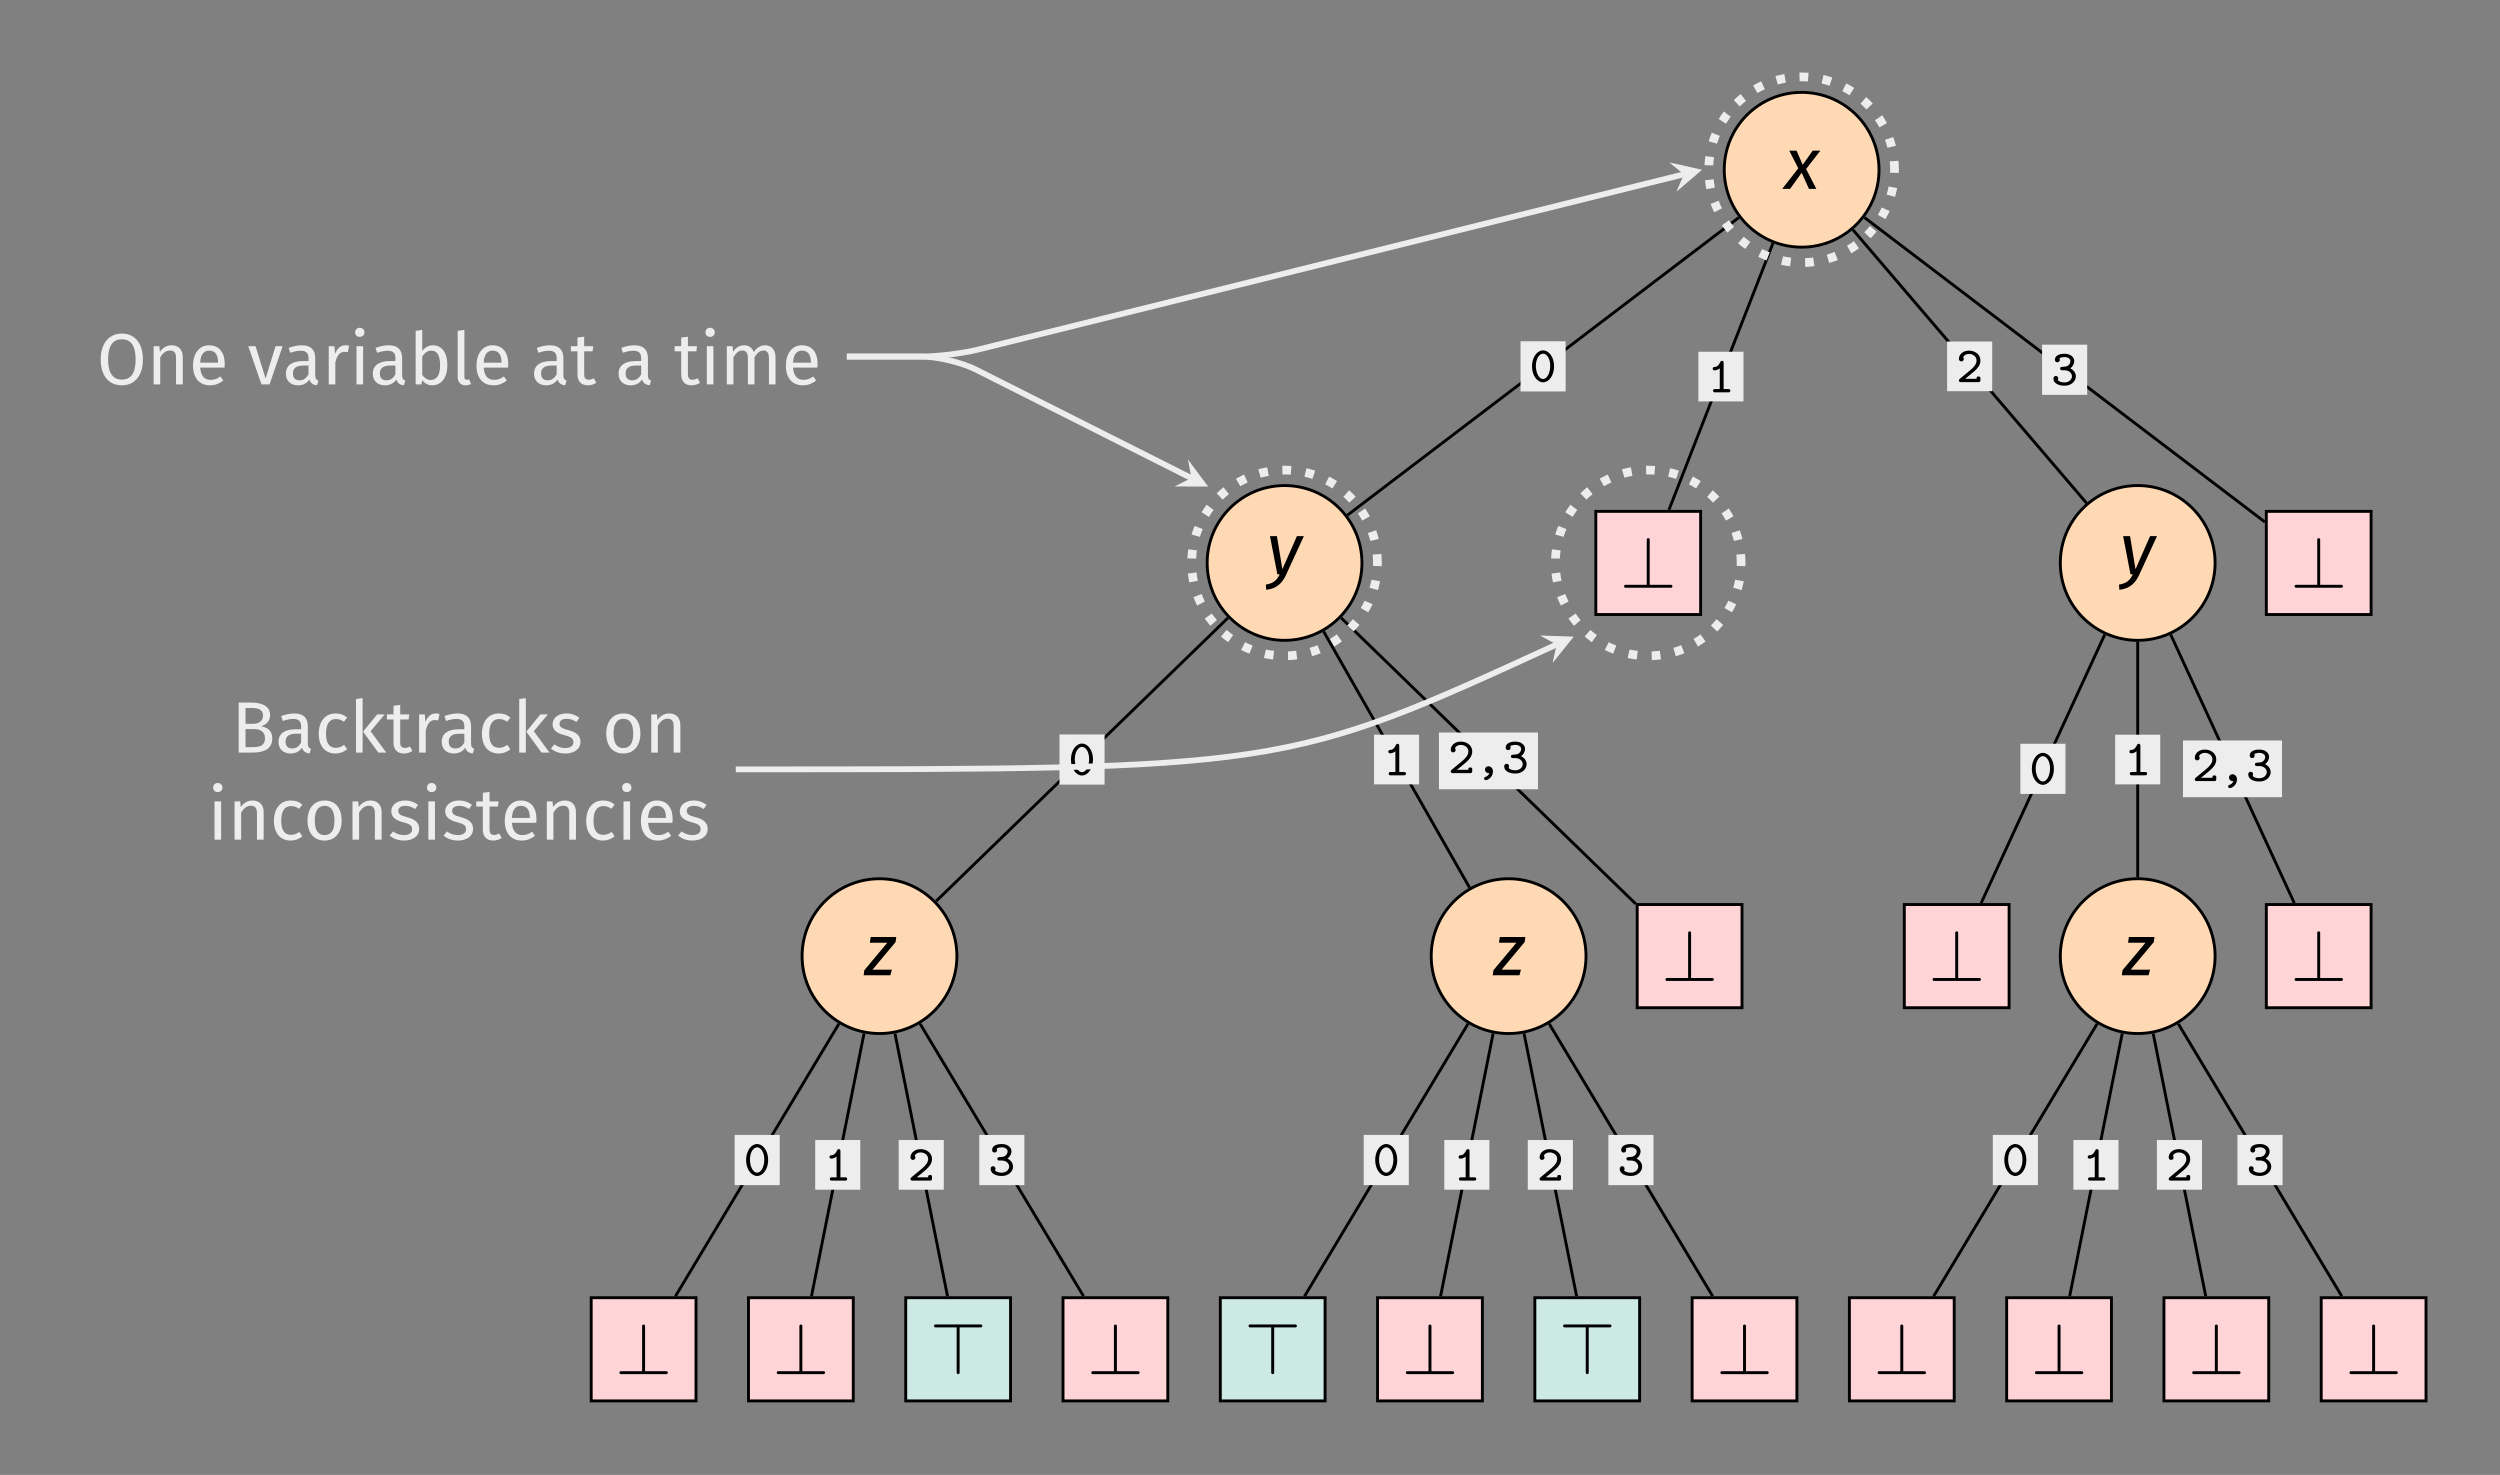 <?xml version="1.0" encoding="UTF-8"?>
<svg xmlns="http://www.w3.org/2000/svg" xmlns:xlink="http://www.w3.org/1999/xlink" width="343.352" height="202.565" viewBox="0 0 343.352 202.565">
<rect x="0" y="0" width="343.352" height="202.565" fill="#808080" stroke="none"/>
<defs>
<g>
<g id="glyph-0-0">
<path d="M 3.359 -2.125 C 3.359 -3.422 2.641 -4.328 1.844 -4.328 C 1.047 -4.328 0.328 -3.406 0.328 -2.125 C 0.328 -0.844 1.062 0.062 1.844 0.062 C 2.641 0.062 3.359 -0.859 3.359 -2.125 Z M 2.828 -2.203 C 2.828 -1.203 2.391 -0.391 1.844 -0.391 C 1.297 -0.391 0.859 -1.203 0.859 -2.203 C 0.859 -3.188 1.344 -3.875 1.844 -3.875 C 2.359 -3.875 2.828 -3.203 2.828 -2.203 Z M 2.828 -2.203 "/>
</g>
<g id="glyph-0-1">
<path d="M 3.141 -0.234 C 3.141 -0.453 2.938 -0.453 2.844 -0.453 L 2.219 -0.453 L 2.219 -4.031 C 2.219 -4.125 2.219 -4.328 1.984 -4.328 C 1.844 -4.328 1.797 -4.234 1.766 -4.172 C 1.453 -3.516 1.141 -3.484 0.922 -3.484 C 0.828 -3.469 0.719 -3.391 0.719 -3.25 C 0.719 -3.156 0.766 -3.016 0.969 -3.016 C 1.297 -3.016 1.594 -3.219 1.688 -3.297 L 1.688 -0.453 L 1.062 -0.453 C 0.969 -0.453 0.766 -0.453 0.766 -0.234 C 0.766 0 0.969 0 1.062 0 L 2.844 0 C 2.938 0 3.141 0 3.141 -0.234 Z M 3.141 -0.234 "/>
</g>
<g id="glyph-0-2">
<path d="M 3.328 -0.297 L 3.328 -0.484 C 3.328 -0.625 3.328 -0.781 3.062 -0.781 C 2.797 -0.781 2.797 -0.625 2.797 -0.453 L 1.234 -0.453 C 1.75 -0.891 2.312 -1.328 2.531 -1.531 C 2.938 -1.891 3.328 -2.344 3.328 -2.969 C 3.328 -3.781 2.625 -4.328 1.75 -4.328 C 0.938 -4.328 0.375 -3.797 0.375 -3.203 C 0.375 -2.906 0.609 -2.844 0.703 -2.844 C 0.859 -2.844 1.047 -2.953 1.047 -3.172 C 1.047 -3.266 1.016 -3.359 0.953 -3.422 C 1.062 -3.672 1.359 -3.875 1.734 -3.875 C 2.281 -3.875 2.797 -3.547 2.797 -2.969 C 2.797 -2.453 2.391 -2.031 1.969 -1.672 L 0.5 -0.453 C 0.406 -0.375 0.375 -0.344 0.375 -0.234 C 0.375 0 0.578 0 0.672 0 L 3.031 0 C 3.25 0 3.328 -0.062 3.328 -0.297 Z M 3.328 -0.297 "/>
</g>
<g id="glyph-0-3">
<path d="M 3.391 -1.219 C 3.391 -1.609 3.172 -2.062 2.625 -2.328 C 2.938 -2.547 3.172 -2.906 3.172 -3.328 C 3.172 -3.875 2.641 -4.328 1.844 -4.328 C 1.016 -4.328 0.516 -4.016 0.516 -3.5 C 0.516 -3.281 0.672 -3.156 0.859 -3.156 C 1.047 -3.156 1.188 -3.297 1.188 -3.484 C 1.188 -3.609 1.156 -3.641 1.141 -3.688 C 1.359 -3.875 1.797 -3.875 1.859 -3.875 C 2.328 -3.875 2.641 -3.609 2.641 -3.328 C 2.641 -3.219 2.625 -2.969 2.375 -2.75 C 2.172 -2.578 1.984 -2.562 1.75 -2.547 C 1.359 -2.516 1.234 -2.516 1.234 -2.297 C 1.234 -2.062 1.422 -2.062 1.531 -2.062 L 1.828 -2.062 C 2.547 -2.062 2.859 -1.578 2.859 -1.234 C 2.859 -0.828 2.484 -0.391 1.844 -0.391 C 1.75 -0.391 1.172 -0.391 0.906 -0.719 L 0.922 -0.734 C 0.969 -0.812 0.969 -0.828 0.969 -0.891 C 0.969 -0.891 0.984 -0.906 0.984 -0.938 C 0.984 -1.109 0.844 -1.281 0.641 -1.281 C 0.469 -1.281 0.312 -1.156 0.312 -0.922 C 0.312 -0.297 0.969 0.062 1.844 0.062 C 2.797 0.062 3.391 -0.578 3.391 -1.219 Z M 3.391 -1.219 "/>
</g>
<g id="glyph-0-4">
<path d="M 2.469 -0.219 C 2.469 -0.641 2.188 -0.938 1.859 -0.938 C 1.547 -0.938 1.375 -0.719 1.375 -0.469 C 1.375 -0.25 1.547 0 1.859 0 C 1.922 0 1.938 0 1.984 -0.016 C 1.891 0.25 1.719 0.422 1.453 0.516 C 1.391 0.531 1.25 0.578 1.25 0.734 C 1.25 0.844 1.359 0.969 1.484 0.969 C 1.734 0.969 2.469 0.578 2.469 -0.219 Z M 2.469 -0.219 "/>
</g>
<g id="glyph-1-0">
<path d="M 5.406 -5.25 L 4.359 -5.25 L 2.984 -3.312 L 2.141 -5.25 L 1.141 -5.25 L 2.375 -2.828 L 0.172 0 L 1.25 0 L 2.844 -2.219 L 3.844 0 L 4.859 0 L 3.453 -2.734 Z M 5.406 -5.25 "/>
</g>
<g id="glyph-1-1">
<path d="M 5.422 -5.25 L 4.469 -5.25 L 2.469 -0.703 L 1.719 -5.25 L 0.766 -5.25 L 1.781 0 L 2.109 0 C 1.672 0.828 1.297 1.219 0.203 1.406 L 0.25 2.125 C 1.703 1.969 2.484 1.172 2.984 0.047 Z M 5.422 -5.25 "/>
</g>
<g id="glyph-1-2">
<path d="M 4.75 -5.25 L 1.234 -5.25 L 1.125 -4.469 L 3.516 -4.469 L 0.359 -0.688 L 0.266 0 L 3.938 0 L 4.141 -0.766 L 1.484 -0.766 L 4.656 -4.562 Z M 4.75 -5.25 "/>
</g>
<g id="glyph-2-0">
<path d="M 7.203 -0.203 C 7.203 -0.312 7.109 -0.406 7 -0.406 L 4.078 -0.406 L 4.078 -6.625 C 4.078 -6.734 3.984 -6.812 3.875 -6.812 C 3.766 -6.812 3.672 -6.734 3.672 -6.625 L 3.672 -0.406 L 0.75 -0.406 C 0.641 -0.406 0.562 -0.312 0.562 -0.203 C 0.562 -0.094 0.641 0 0.75 0 L 7 0 C 7.109 0 7.203 -0.094 7.203 -0.203 Z M 7.203 -0.203 "/>
</g>
<g id="glyph-2-1">
<path d="M 7.203 -6.422 C 7.203 -6.531 7.109 -6.625 7 -6.625 L 0.75 -6.625 C 0.641 -6.625 0.562 -6.531 0.562 -6.422 C 0.562 -6.312 0.641 -6.219 0.75 -6.219 L 3.672 -6.219 L 3.672 0 C 3.672 0.109 3.766 0.203 3.875 0.203 C 3.984 0.203 4.078 0.109 4.078 0 L 4.078 -6.219 L 7 -6.219 C 7.109 -6.219 7.203 -6.312 7.203 -6.422 Z M 7.203 -6.422 "/>
</g>
<g id="glyph-3-0">
<path d="M 3.453 -6.984 C 1.734 -6.984 0.547 -5.688 0.547 -3.422 C 0.547 -1.109 1.734 0.125 3.453 0.125 C 5.172 0.125 6.344 -1.156 6.344 -3.422 C 6.344 -5.734 5.172 -6.984 3.453 -6.984 Z M 3.453 -6.203 C 4.625 -6.203 5.344 -5.406 5.344 -3.422 C 5.344 -1.438 4.609 -0.656 3.453 -0.656 C 2.328 -0.656 1.562 -1.438 1.562 -3.422 C 1.562 -5.406 2.297 -6.203 3.453 -6.203 Z M 3.453 -6.203 "/>
</g>
<g id="glyph-3-1">
<path d="M 3.391 -5.375 C 2.703 -5.375 2.141 -5.016 1.781 -4.469 L 1.703 -5.25 L 0.922 -5.25 L 0.922 0 L 1.828 0 L 1.828 -3.734 C 2.188 -4.281 2.578 -4.656 3.172 -4.656 C 3.672 -4.656 4 -4.422 4 -3.641 L 4 0 L 4.922 0 L 4.922 -3.766 C 4.922 -4.766 4.359 -5.375 3.391 -5.375 Z M 3.391 -5.375 "/>
</g>
<g id="glyph-3-2">
<path d="M 4.922 -2.781 C 4.922 -4.391 4.172 -5.375 2.75 -5.375 C 1.391 -5.375 0.562 -4.203 0.562 -2.578 C 0.562 -0.906 1.422 0.125 2.891 0.125 C 3.625 0.125 4.203 -0.125 4.719 -0.531 L 4.328 -1.094 C 3.875 -0.766 3.484 -0.625 2.953 -0.625 C 2.203 -0.625 1.641 -1.094 1.547 -2.312 L 4.891 -2.312 C 4.906 -2.438 4.922 -2.609 4.922 -2.781 Z M 4 -2.984 L 1.547 -2.984 C 1.609 -4.156 2.078 -4.641 2.766 -4.641 C 3.594 -4.641 4 -4.078 4 -3.047 Z M 4 -2.984 "/>
</g>
<g id="glyph-3-3">
<path d="M 4.812 -5.25 L 3.844 -5.25 L 2.469 -0.812 L 1.094 -5.25 L 0.094 -5.25 L 1.906 0 L 3.016 0 Z M 4.812 -5.25 "/>
</g>
<g id="glyph-3-4">
<path d="M 4.438 -1.219 L 4.438 -3.625 C 4.438 -4.719 3.859 -5.375 2.594 -5.375 C 2 -5.375 1.422 -5.25 0.781 -5.016 L 1 -4.344 C 1.547 -4.531 2.031 -4.625 2.422 -4.625 C 3.156 -4.625 3.516 -4.344 3.516 -3.594 L 3.516 -3.203 L 2.719 -3.203 C 1.25 -3.203 0.406 -2.594 0.406 -1.469 C 0.406 -0.531 1.031 0.125 2.078 0.125 C 2.719 0.125 3.266 -0.125 3.641 -0.672 C 3.797 -0.156 4.141 0.062 4.672 0.125 L 4.875 -0.516 C 4.609 -0.625 4.438 -0.766 4.438 -1.219 Z M 2.281 -0.562 C 1.688 -0.562 1.375 -0.891 1.375 -1.516 C 1.375 -2.234 1.859 -2.594 2.828 -2.594 L 3.516 -2.594 L 3.516 -1.391 C 3.219 -0.844 2.828 -0.562 2.281 -0.562 Z M 2.281 -0.562 "/>
</g>
<g id="glyph-3-5">
<path d="M 3.203 -5.375 C 2.562 -5.375 2.078 -4.969 1.797 -4.188 L 1.703 -5.25 L 0.922 -5.25 L 0.922 0 L 1.828 0 L 1.828 -3 C 2.047 -4 2.438 -4.469 3.094 -4.469 C 3.281 -4.469 3.391 -4.453 3.547 -4.422 L 3.719 -5.312 C 3.562 -5.359 3.375 -5.375 3.203 -5.375 Z M 3.203 -5.375 "/>
</g>
<g id="glyph-3-6">
<path d="M 1.359 -7.781 C 0.984 -7.781 0.734 -7.5 0.734 -7.141 C 0.734 -6.797 0.984 -6.531 1.359 -6.531 C 1.75 -6.531 2.016 -6.797 2.016 -7.141 C 2.016 -7.5 1.75 -7.781 1.359 -7.781 Z M 1.828 -5.25 L 0.922 -5.25 L 0.922 0 L 1.828 0 Z M 1.828 -5.25 "/>
</g>
<g id="glyph-3-7">
<path d="M 3.312 -5.375 C 2.688 -5.375 2.188 -5.078 1.828 -4.594 L 1.828 -7.484 L 0.922 -7.359 L 0.922 0 L 1.719 0 L 1.812 -0.578 C 2.172 -0.141 2.625 0.125 3.203 0.125 C 4.484 0.125 5.281 -0.984 5.281 -2.625 C 5.281 -4.391 4.5 -5.375 3.312 -5.375 Z M 2.984 -0.609 C 2.516 -0.609 2.109 -0.891 1.828 -1.312 L 1.828 -3.828 C 2.109 -4.25 2.484 -4.641 3.062 -4.641 C 3.797 -4.641 4.281 -4.125 4.281 -2.625 C 4.281 -1.203 3.766 -0.609 2.984 -0.609 Z M 2.984 -0.609 "/>
</g>
<g id="glyph-3-8">
<path d="M 1.953 0.125 C 2.219 0.125 2.484 0.047 2.688 -0.062 L 2.438 -0.703 C 2.344 -0.656 2.234 -0.641 2.109 -0.641 C 1.859 -0.641 1.781 -0.781 1.781 -1.062 L 1.781 -7.484 L 0.859 -7.359 L 0.859 -1.031 C 0.859 -0.297 1.281 0.125 1.953 0.125 Z M 1.953 0.125 "/>
</g>
<g id="glyph-3-9">
<path d="M 3.25 -0.844 C 2.984 -0.703 2.781 -0.641 2.547 -0.641 C 2.094 -0.641 1.922 -0.891 1.922 -1.422 L 1.922 -4.547 L 3.078 -4.547 L 3.172 -5.25 L 1.922 -5.25 L 1.922 -6.547 L 1 -6.438 L 1 -5.25 L 0.094 -5.25 L 0.094 -4.547 L 1 -4.547 L 1 -1.375 C 1 -0.406 1.531 0.125 2.422 0.125 C 2.875 0.125 3.25 0 3.594 -0.234 Z M 3.25 -0.844 "/>
</g>
<g id="glyph-3-10">
<path d="M 6.188 -5.375 C 5.484 -5.375 5 -5 4.625 -4.422 C 4.422 -5.031 3.953 -5.375 3.297 -5.375 C 2.609 -5.375 2.141 -5.016 1.781 -4.484 L 1.703 -5.25 L 0.922 -5.25 L 0.922 0 L 1.828 0 L 1.828 -3.734 C 2.188 -4.281 2.5 -4.656 3.078 -4.656 C 3.469 -4.656 3.812 -4.422 3.812 -3.641 L 3.812 0 L 4.719 0 L 4.719 -3.734 C 5.078 -4.281 5.391 -4.656 5.969 -4.656 C 6.359 -4.656 6.703 -4.422 6.703 -3.641 L 6.703 0 L 7.609 0 L 7.609 -3.766 C 7.609 -4.75 7.047 -5.375 6.188 -5.375 Z M 6.188 -5.375 "/>
</g>
<g id="glyph-3-11">
<path d="M 4.031 -3.625 C 4.688 -3.766 5.312 -4.281 5.312 -5.141 C 5.312 -6.328 4.312 -6.875 2.625 -6.875 L 1 -6.875 L 1 0 L 2.891 0 C 4.484 0 5.609 -0.5 5.609 -1.953 C 5.609 -3.125 4.828 -3.484 4.031 -3.625 Z M 2.719 -6.125 C 3.734 -6.125 4.344 -5.906 4.344 -5.062 C 4.344 -4.344 3.75 -3.953 2.984 -3.953 L 1.938 -3.953 L 1.938 -6.125 Z M 2.891 -0.75 L 1.938 -0.75 L 1.938 -3.234 L 3.078 -3.234 C 3.891 -3.234 4.609 -2.922 4.609 -1.953 C 4.609 -0.953 3.891 -0.75 2.891 -0.75 Z M 2.891 -0.75 "/>
</g>
<g id="glyph-3-12">
<path d="M 2.859 -5.375 C 1.438 -5.375 0.562 -4.25 0.562 -2.578 C 0.562 -0.891 1.453 0.125 2.859 0.125 C 3.469 0.125 4 -0.078 4.469 -0.453 L 4.047 -1.062 C 3.656 -0.797 3.344 -0.656 2.906 -0.656 C 2.078 -0.656 1.562 -1.219 1.562 -2.609 C 1.562 -3.969 2.078 -4.609 2.906 -4.609 C 3.344 -4.609 3.672 -4.484 4.031 -4.234 L 4.469 -4.812 C 3.984 -5.219 3.484 -5.375 2.859 -5.375 Z M 2.859 -5.375 "/>
</g>
<g id="glyph-3-13">
<path d="M 1.828 -7.484 L 0.922 -7.359 L 0.922 0 L 1.828 0 Z M 4.859 -5.25 L 3.828 -5.25 L 1.891 -2.875 L 3.984 0 L 5.078 0 L 2.922 -2.938 Z M 4.859 -5.25 "/>
</g>
<g id="glyph-3-14">
<path d="M 2.375 -5.375 C 1.281 -5.375 0.484 -4.766 0.484 -3.922 C 0.484 -3.188 0.922 -2.703 2.062 -2.406 C 3.078 -2.141 3.344 -1.938 3.344 -1.422 C 3.344 -0.922 2.906 -0.625 2.219 -0.625 C 1.641 -0.625 1.156 -0.812 0.734 -1.125 L 0.25 -0.562 C 0.703 -0.172 1.344 0.125 2.234 0.125 C 3.297 0.125 4.312 -0.375 4.312 -1.469 C 4.312 -2.391 3.672 -2.828 2.562 -3.109 C 1.719 -3.328 1.438 -3.531 1.438 -3.953 C 1.438 -4.375 1.797 -4.641 2.406 -4.641 C 2.891 -4.641 3.297 -4.5 3.766 -4.203 L 4.156 -4.781 C 3.656 -5.156 3.109 -5.375 2.375 -5.375 Z M 2.375 -5.375 "/>
</g>
<g id="glyph-3-15">
<path d="M 2.922 -5.375 C 1.422 -5.375 0.562 -4.25 0.562 -2.625 C 0.562 -0.953 1.422 0.125 2.906 0.125 C 4.391 0.125 5.25 -1 5.25 -2.625 C 5.25 -4.297 4.422 -5.375 2.922 -5.375 Z M 2.922 -4.641 C 3.781 -4.641 4.266 -4 4.266 -2.625 C 4.266 -1.25 3.781 -0.625 2.906 -0.625 C 2.031 -0.625 1.562 -1.25 1.562 -2.625 C 1.562 -4 2.047 -4.641 2.922 -4.641 Z M 2.922 -4.641 "/>
</g>
</g>
</defs>
<path fill="none" stroke-width="0.399" stroke-linecap="butt" stroke-linejoin="miter" stroke="rgb(0%, 0%, 0%)" stroke-opacity="1" stroke-miterlimit="10" d="M -8.622 -6.555 L -62.395 -47.446 " transform="matrix(1, 0, 0, -1, 247.438, 23.316)"/>
<path fill-rule="nonzero" fill="rgb(92.94%, 92.94%, 92.94%)" fill-opacity="1" d="M 208.832 53.762 L 215.027 53.762 L 215.027 46.871 L 208.832 46.871 Z M 208.832 53.762 "/>
<g fill="rgb(0%, 0%, 0%)" fill-opacity="1">
<use xlink:href="#glyph-0-0" x="210.079" y="52.447"/>
</g>
<path fill="none" stroke-width="0.399" stroke-linecap="butt" stroke-linejoin="miter" stroke="rgb(0%, 0%, 0%)" stroke-opacity="1" stroke-miterlimit="10" d="M -3.938 -10.09 L -18.227 -46.715 " transform="matrix(1, 0, 0, -1, 247.438, 23.316)"/>
<path fill-rule="nonzero" fill="rgb(92.94%, 92.94%, 92.94%)" fill-opacity="1" d="M 233.258 55.129 L 239.453 55.129 L 239.453 48.309 L 233.258 48.309 Z M 233.258 55.129 "/>
<g fill="rgb(0%, 0%, 0%)" fill-opacity="1">
<use xlink:href="#glyph-0-1" x="234.505" y="53.884"/>
</g>
<path fill="none" stroke-width="0.399" stroke-linecap="butt" stroke-linejoin="miter" stroke="rgb(0%, 0%, 0%)" stroke-opacity="1" stroke-miterlimit="10" d="M 7.035 -8.231 L 39.121 -45.77 " transform="matrix(1, 0, 0, -1, 247.438, 23.316)"/>
<path fill-rule="nonzero" fill="rgb(92.94%, 92.94%, 92.94%)" fill-opacity="1" d="M 267.418 53.727 L 273.613 53.727 L 273.613 46.906 L 267.418 46.906 Z M 267.418 53.727 "/>
<g fill="rgb(0%, 0%, 0%)" fill-opacity="1">
<use xlink:href="#glyph-0-2" x="268.664" y="52.482"/>
</g>
<path fill="none" stroke-width="0.399" stroke-linecap="butt" stroke-linejoin="miter" stroke="rgb(0%, 0%, 0%)" stroke-opacity="1" stroke-miterlimit="10" d="M 8.621 -6.555 L 63.621 -48.375 " transform="matrix(1, 0, 0, -1, 247.438, 23.316)"/>
<path fill-rule="nonzero" fill="rgb(92.94%, 92.94%, 92.94%)" fill-opacity="1" d="M 280.461 54.227 L 286.656 54.227 L 286.656 47.336 L 280.461 47.336 Z M 280.461 54.227 "/>
<g fill="rgb(0%, 0%, 0%)" fill-opacity="1">
<use xlink:href="#glyph-0-3" x="281.707" y="52.913"/>
</g>
<path fill="none" stroke-width="0.399" stroke-linecap="butt" stroke-linejoin="miter" stroke="rgb(0%, 0%, 0%)" stroke-opacity="1" stroke-miterlimit="10" d="M -78.786 -61.543 L -118.876 -100.457 " transform="matrix(1, 0, 0, -1, 247.438, 23.316)"/>
<path fill-rule="nonzero" fill="rgb(92.94%, 92.94%, 92.94%)" fill-opacity="1" d="M 145.508 107.762 L 151.703 107.762 L 151.703 100.871 L 145.508 100.871 Z M 145.508 107.762 "/>
<g fill="rgb(0%, 0%, 0%)" fill-opacity="1">
<use xlink:href="#glyph-0-0" x="146.756" y="106.447"/>
</g>
<path fill="none" stroke-width="0.399" stroke-linecap="butt" stroke-linejoin="miter" stroke="rgb(0%, 0%, 0%)" stroke-opacity="1" stroke-miterlimit="10" d="M -65.653 -63.411 L -45.606 -98.59 " transform="matrix(1, 0, 0, -1, 247.438, 23.316)"/>
<path fill-rule="nonzero" fill="rgb(92.94%, 92.94%, 92.94%)" fill-opacity="1" d="M 188.711 107.727 L 194.902 107.727 L 194.902 100.906 L 188.711 100.906 Z M 188.711 107.727 "/>
<g fill="rgb(0%, 0%, 0%)" fill-opacity="1">
<use xlink:href="#glyph-0-1" x="189.956" y="106.482"/>
</g>
<path fill="none" stroke-width="0.399" stroke-linecap="butt" stroke-linejoin="miter" stroke="rgb(0%, 0%, 0%)" stroke-opacity="1" stroke-miterlimit="10" d="M -63.247 -61.543 L -22.782 -100.825 " transform="matrix(1, 0, 0, -1, 247.438, 23.316)"/>
<path fill-rule="nonzero" fill="rgb(92.94%, 92.94%, 92.94%)" fill-opacity="1" d="M 197.625 108.395 L 211.227 108.395 L 211.227 100.605 L 197.625 100.605 Z M 197.625 108.395 "/>
<g fill="rgb(0%, 0%, 0%)" fill-opacity="1">
<use xlink:href="#glyph-0-2" x="198.87" y="106.179"/>
<use xlink:href="#glyph-0-4" x="202.573" y="106.179"/>
<use xlink:href="#glyph-0-3" x="206.276" y="106.179"/>
</g>
<path fill="none" stroke-width="0.399" stroke-linecap="butt" stroke-linejoin="miter" stroke="rgb(0%, 0%, 0%)" stroke-opacity="1" stroke-miterlimit="10" d="M 41.628 -63.84 L 24.652 -100.715 " transform="matrix(1, 0, 0, -1, 247.438, 23.316)"/>
<path fill-rule="nonzero" fill="rgb(92.94%, 92.94%, 92.94%)" fill-opacity="1" d="M 277.48 109.039 L 283.676 109.039 L 283.676 102.148 L 277.48 102.148 Z M 277.48 109.039 "/>
<g fill="rgb(0%, 0%, 0%)" fill-opacity="1">
<use xlink:href="#glyph-0-0" x="278.725" y="107.724"/>
</g>
<path fill="none" stroke-width="0.399" stroke-linecap="butt" stroke-linejoin="miter" stroke="rgb(0%, 0%, 0%)" stroke-opacity="1" stroke-miterlimit="10" d="M 46.156 -64.829 L 46.156 -97.172 " transform="matrix(1, 0, 0, -1, 247.438, 23.316)"/>
<path fill-rule="nonzero" fill="rgb(92.94%, 92.94%, 92.94%)" fill-opacity="1" d="M 290.496 107.727 L 296.691 107.727 L 296.691 100.906 L 290.496 100.906 Z M 290.496 107.727 "/>
<g fill="rgb(0%, 0%, 0%)" fill-opacity="1">
<use xlink:href="#glyph-0-1" x="291.742" y="106.482"/>
</g>
<path fill="none" stroke-width="0.399" stroke-linecap="butt" stroke-linejoin="miter" stroke="rgb(0%, 0%, 0%)" stroke-opacity="1" stroke-miterlimit="10" d="M 50.687 -63.84 L 67.664 -100.715 " transform="matrix(1, 0, 0, -1, 247.438, 23.316)"/>
<path fill-rule="nonzero" fill="rgb(92.94%, 92.94%, 92.94%)" fill-opacity="1" d="M 299.812 109.488 L 313.414 109.488 L 313.414 101.699 L 299.812 101.699 Z M 299.812 109.488 "/>
<g fill="rgb(0%, 0%, 0%)" fill-opacity="1">
<use xlink:href="#glyph-0-2" x="301.057" y="107.274"/>
<use xlink:href="#glyph-0-4" x="304.76" y="107.274"/>
<use xlink:href="#glyph-0-3" x="308.463" y="107.274"/>
</g>
<path fill="none" stroke-width="0.399" stroke-linecap="butt" stroke-linejoin="miter" stroke="rgb(0%, 0%, 0%)" stroke-opacity="1" stroke-miterlimit="10" d="M -132.219 -117.289 L -154.676 -154.715 " transform="matrix(1, 0, 0, -1, 247.438, 23.316)"/>
<path fill-rule="nonzero" fill="rgb(92.94%, 92.94%, 92.94%)" fill-opacity="1" d="M 100.895 162.766 L 107.086 162.766 L 107.086 155.871 L 100.895 155.871 Z M 100.895 162.766 "/>
<g fill="rgb(0%, 0%, 0%)" fill-opacity="1">
<use xlink:href="#glyph-0-0" x="102.14" y="161.448"/>
</g>
<path fill="none" stroke-width="0.399" stroke-linecap="butt" stroke-linejoin="miter" stroke="rgb(0%, 0%, 0%)" stroke-opacity="1" stroke-miterlimit="10" d="M -128.77 -118.621 L -135.989 -154.715 " transform="matrix(1, 0, 0, -1, 247.438, 23.316)"/>
<path fill-rule="nonzero" fill="rgb(92.94%, 92.94%, 92.94%)" fill-opacity="1" d="M 111.961 163.395 L 118.152 163.395 L 118.152 156.574 L 111.961 156.574 Z M 111.961 163.395 "/>
<g fill="rgb(0%, 0%, 0%)" fill-opacity="1">
<use xlink:href="#glyph-0-1" x="113.207" y="162.149"/>
</g>
<path fill="none" stroke-width="0.399" stroke-linecap="butt" stroke-linejoin="miter" stroke="rgb(0%, 0%, 0%)" stroke-opacity="1" stroke-miterlimit="10" d="M -124.524 -118.621 L -117.305 -154.715 " transform="matrix(1, 0, 0, -1, 247.438, 23.316)"/>
<path fill-rule="nonzero" fill="rgb(92.94%, 92.94%, 92.94%)" fill-opacity="1" d="M 123.426 163.395 L 129.621 163.395 L 129.621 156.574 L 123.426 156.574 Z M 123.426 163.395 "/>
<g fill="rgb(0%, 0%, 0%)" fill-opacity="1">
<use xlink:href="#glyph-0-2" x="124.674" y="162.149"/>
</g>
<path fill="none" stroke-width="0.399" stroke-linecap="butt" stroke-linejoin="miter" stroke="rgb(0%, 0%, 0%)" stroke-opacity="1" stroke-miterlimit="10" d="M -121.075 -117.289 L -98.618 -154.715 " transform="matrix(1, 0, 0, -1, 247.438, 23.316)"/>
<path fill-rule="nonzero" fill="rgb(92.94%, 92.94%, 92.94%)" fill-opacity="1" d="M 134.496 162.766 L 140.688 162.766 L 140.688 155.871 L 134.496 155.871 Z M 134.496 162.766 "/>
<g fill="rgb(0%, 0%, 0%)" fill-opacity="1">
<use xlink:href="#glyph-0-3" x="135.741" y="161.448"/>
</g>
<path fill="none" stroke-width="0.399" stroke-linecap="butt" stroke-linejoin="miter" stroke="rgb(0%, 0%, 0%)" stroke-opacity="1" stroke-miterlimit="10" d="M -45.817 -117.289 L -68.274 -154.715 " transform="matrix(1, 0, 0, -1, 247.438, 23.316)"/>
<path fill-rule="nonzero" fill="rgb(92.94%, 92.94%, 92.94%)" fill-opacity="1" d="M 187.293 162.766 L 193.488 162.766 L 193.488 155.871 L 187.293 155.871 Z M 187.293 162.766 "/>
<g fill="rgb(0%, 0%, 0%)" fill-opacity="1">
<use xlink:href="#glyph-0-0" x="188.541" y="161.448"/>
</g>
<path fill="none" stroke-width="0.399" stroke-linecap="butt" stroke-linejoin="miter" stroke="rgb(0%, 0%, 0%)" stroke-opacity="1" stroke-miterlimit="10" d="M -42.368 -118.621 L -49.59 -154.715 " transform="matrix(1, 0, 0, -1, 247.438, 23.316)"/>
<path fill-rule="nonzero" fill="rgb(92.94%, 92.94%, 92.94%)" fill-opacity="1" d="M 198.363 163.395 L 204.555 163.395 L 204.555 156.574 L 198.363 156.574 Z M 198.363 163.395 "/>
<g fill="rgb(0%, 0%, 0%)" fill-opacity="1">
<use xlink:href="#glyph-0-1" x="199.608" y="162.149"/>
</g>
<path fill="none" stroke-width="0.399" stroke-linecap="butt" stroke-linejoin="miter" stroke="rgb(0%, 0%, 0%)" stroke-opacity="1" stroke-miterlimit="10" d="M -38.122 -118.621 L -30.903 -154.715 " transform="matrix(1, 0, 0, -1, 247.438, 23.316)"/>
<path fill-rule="nonzero" fill="rgb(92.94%, 92.94%, 92.94%)" fill-opacity="1" d="M 209.828 163.395 L 216.023 163.395 L 216.023 156.574 L 209.828 156.574 Z M 209.828 163.395 "/>
<g fill="rgb(0%, 0%, 0%)" fill-opacity="1">
<use xlink:href="#glyph-0-2" x="211.075" y="162.149"/>
</g>
<path fill="none" stroke-width="0.399" stroke-linecap="butt" stroke-linejoin="miter" stroke="rgb(0%, 0%, 0%)" stroke-opacity="1" stroke-miterlimit="10" d="M -34.672 -117.289 L -12.215 -154.715 " transform="matrix(1, 0, 0, -1, 247.438, 23.316)"/>
<path fill-rule="nonzero" fill="rgb(92.94%, 92.94%, 92.94%)" fill-opacity="1" d="M 220.898 162.766 L 227.09 162.766 L 227.09 155.871 L 220.898 155.871 Z M 220.898 162.766 "/>
<g fill="rgb(0%, 0%, 0%)" fill-opacity="1">
<use xlink:href="#glyph-0-3" x="222.142" y="161.448"/>
</g>
<path fill="none" stroke-width="0.399" stroke-linecap="butt" stroke-linejoin="miter" stroke="rgb(0%, 0%, 0%)" stroke-opacity="1" stroke-miterlimit="10" d="M 40.585 -117.289 L 18.128 -154.715 " transform="matrix(1, 0, 0, -1, 247.438, 23.316)"/>
<path fill-rule="nonzero" fill="rgb(92.94%, 92.94%, 92.94%)" fill-opacity="1" d="M 273.695 162.766 L 279.891 162.766 L 279.891 155.871 L 273.695 155.871 Z M 273.695 162.766 "/>
<g fill="rgb(0%, 0%, 0%)" fill-opacity="1">
<use xlink:href="#glyph-0-0" x="274.942" y="161.448"/>
</g>
<path fill="none" stroke-width="0.399" stroke-linecap="butt" stroke-linejoin="miter" stroke="rgb(0%, 0%, 0%)" stroke-opacity="1" stroke-miterlimit="10" d="M 44.031 -118.621 L 36.812 -154.715 " transform="matrix(1, 0, 0, -1, 247.438, 23.316)"/>
<path fill-rule="nonzero" fill="rgb(92.94%, 92.94%, 92.94%)" fill-opacity="1" d="M 284.766 163.395 L 290.957 163.395 L 290.957 156.574 L 284.766 156.574 Z M 284.766 163.395 "/>
<g fill="rgb(0%, 0%, 0%)" fill-opacity="1">
<use xlink:href="#glyph-0-1" x="286.009" y="162.149"/>
</g>
<path fill="none" stroke-width="0.399" stroke-linecap="butt" stroke-linejoin="miter" stroke="rgb(0%, 0%, 0%)" stroke-opacity="1" stroke-miterlimit="10" d="M 48.281 -118.621 L 55.499 -154.715 " transform="matrix(1, 0, 0, -1, 247.438, 23.316)"/>
<path fill-rule="nonzero" fill="rgb(92.94%, 92.94%, 92.94%)" fill-opacity="1" d="M 296.23 163.395 L 302.426 163.395 L 302.426 156.574 L 296.23 156.574 Z M 296.23 163.395 "/>
<g fill="rgb(0%, 0%, 0%)" fill-opacity="1">
<use xlink:href="#glyph-0-2" x="297.476" y="162.149"/>
</g>
<path fill="none" stroke-width="0.399" stroke-linecap="butt" stroke-linejoin="miter" stroke="rgb(0%, 0%, 0%)" stroke-opacity="1" stroke-miterlimit="10" d="M 51.73 -117.289 L 74.187 -154.715 " transform="matrix(1, 0, 0, -1, 247.438, 23.316)"/>
<path fill-rule="nonzero" fill="rgb(92.94%, 92.94%, 92.94%)" fill-opacity="1" d="M 307.297 162.766 L 313.492 162.766 L 313.492 155.871 L 307.297 155.871 Z M 307.297 162.766 "/>
<g fill="rgb(0%, 0%, 0%)" fill-opacity="1">
<use xlink:href="#glyph-0-3" x="308.543" y="161.448"/>
</g>
<path fill-rule="nonzero" fill="rgb(100%, 84.999%, 70%)" fill-opacity="1" stroke-width="0.399" stroke-linecap="butt" stroke-linejoin="miter" stroke="rgb(0%, 0%, 0%)" stroke-opacity="1" stroke-miterlimit="10" d="M 10.628 -0 C 10.628 5.871 5.871 10.629 -0.001 10.629 C -5.872 10.629 -10.629 5.871 -10.629 -0 C -10.629 -5.872 -5.872 -10.629 -0.001 -10.629 C 5.871 -10.629 10.628 -5.872 10.628 -0 Z M 10.628 -0 " transform="matrix(1, 0, 0, -1, 247.438, 23.316)"/>
<g fill="rgb(0%, 0%, 0%)" fill-opacity="1">
<use xlink:href="#glyph-1-0" x="244.599" y="25.942"/>
</g>
<path fill-rule="nonzero" fill="rgb(100%, 84.999%, 70%)" fill-opacity="1" stroke-width="0.399" stroke-linecap="butt" stroke-linejoin="miter" stroke="rgb(0%, 0%, 0%)" stroke-opacity="1" stroke-miterlimit="10" d="M 10.629 -0 C 10.629 5.871 5.871 10.629 -0 10.629 C -5.871 10.629 -10.629 5.871 -10.629 -0 C -10.629 -5.872 -5.871 -10.629 -0 -10.629 C 5.871 -10.629 10.629 -5.872 10.629 -0 Z M 10.629 -0 " transform="matrix(1, 0, 0, -1, 176.422, 77.316)"/>
<g fill="rgb(0%, 0%, 0%)" fill-opacity="1">
<use xlink:href="#glyph-1-1" x="173.653" y="78.881"/>
</g>
<path fill-rule="nonzero" fill="rgb(99.706%, 83.138%, 84.019%)" fill-opacity="1" stroke-width="0.399" stroke-linecap="butt" stroke-linejoin="miter" stroke="rgb(0%, 0%, 0%)" stroke-opacity="1" stroke-miterlimit="10" d="M 21.149 -7.086 L 35.543 -7.086 L 35.543 7.086 L 21.149 7.086 Z M 21.149 -7.086 " transform="matrix(1, 0, 0, -1, 198.023, 77.316)"/>
<g fill="rgb(0%, 0%, 0%)" fill-opacity="1">
<use xlink:href="#glyph-2-0" x="222.494" y="80.724"/>
</g>
<path fill-rule="nonzero" fill="rgb(100%, 84.999%, 70%)" fill-opacity="1" stroke-width="0.399" stroke-linecap="butt" stroke-linejoin="miter" stroke="rgb(0%, 0%, 0%)" stroke-opacity="1" stroke-miterlimit="10" d="M 10.629 -0 C 10.629 5.871 5.871 10.629 -0 10.629 C -5.871 10.629 -10.629 5.871 -10.629 -0 C -10.629 -5.872 -5.871 -10.629 -0 -10.629 C 5.871 -10.629 10.629 -5.872 10.629 -0 Z M 10.629 -0 " transform="matrix(1, 0, 0, -1, 293.594, 77.316)"/>
<g fill="rgb(0%, 0%, 0%)" fill-opacity="1">
<use xlink:href="#glyph-1-1" x="290.824" y="78.881"/>
</g>
<path fill-rule="nonzero" fill="rgb(99.706%, 83.138%, 84.019%)" fill-opacity="1" stroke-width="0.399" stroke-linecap="butt" stroke-linejoin="miter" stroke="rgb(0%, 0%, 0%)" stroke-opacity="1" stroke-miterlimit="10" d="M -7.195 -7.086 L 7.195 -7.086 L 7.195 7.086 L -7.195 7.086 Z M -7.195 -7.086 " transform="matrix(1, 0, 0, -1, 318.453, 77.316)"/>
<g fill="rgb(0%, 0%, 0%)" fill-opacity="1">
<use xlink:href="#glyph-2-0" x="314.578" y="80.724"/>
</g>
<path fill-rule="nonzero" fill="rgb(100%, 84.999%, 70%)" fill-opacity="1" stroke-width="0.399" stroke-linecap="butt" stroke-linejoin="miter" stroke="rgb(0%, 0%, 0%)" stroke-opacity="1" stroke-miterlimit="10" d="M 10.63 -0 C 10.63 5.871 5.872 10.629 0.001 10.629 C -5.87 10.629 -10.632 5.871 -10.632 -0 C -10.632 -5.872 -5.87 -10.629 0.001 -10.629 C 5.872 -10.629 10.63 -5.872 10.63 -0 Z M 10.63 -0 " transform="matrix(1, 0, 0, -1, 120.792, 131.316)"/>
<g fill="rgb(0%, 0%, 0%)" fill-opacity="1">
<use xlink:href="#glyph-1-2" x="118.346" y="133.942"/>
</g>
<path fill-rule="nonzero" fill="rgb(100%, 84.999%, 70%)" fill-opacity="1" stroke-width="0.399" stroke-linecap="butt" stroke-linejoin="miter" stroke="rgb(0%, 0%, 0%)" stroke-opacity="1" stroke-miterlimit="10" d="M 10.631 -0 C 10.631 5.871 5.87 10.629 -0.002 10.629 C -5.873 10.629 -10.63 5.871 -10.63 -0 C -10.63 -5.872 -5.873 -10.629 -0.002 -10.629 C 5.87 -10.629 10.631 -5.872 10.631 -0 Z M 10.631 -0 " transform="matrix(1, 0, 0, -1, 207.193, 131.316)"/>
<g fill="rgb(0%, 0%, 0%)" fill-opacity="1">
<use xlink:href="#glyph-1-2" x="204.747" y="133.942"/>
</g>
<path fill-rule="nonzero" fill="rgb(99.706%, 83.138%, 84.019%)" fill-opacity="1" stroke-width="0.399" stroke-linecap="butt" stroke-linejoin="miter" stroke="rgb(0%, 0%, 0%)" stroke-opacity="1" stroke-miterlimit="10" d="M -7.198 -7.086 L 7.197 -7.086 L 7.197 7.086 L -7.198 7.086 Z M -7.198 -7.086 " transform="matrix(1, 0, 0, -1, 232.053, 131.316)"/>
<g fill="rgb(0%, 0%, 0%)" fill-opacity="1">
<use xlink:href="#glyph-2-0" x="228.177" y="134.724"/>
</g>
<path fill-rule="nonzero" fill="rgb(99.706%, 83.138%, 84.019%)" fill-opacity="1" stroke-width="0.399" stroke-linecap="butt" stroke-linejoin="miter" stroke="rgb(0%, 0%, 0%)" stroke-opacity="1" stroke-miterlimit="10" d="M -7.195 -7.086 L 7.196 -7.086 L 7.196 7.086 L -7.195 7.086 Z M -7.195 -7.086 " transform="matrix(1, 0, 0, -1, 268.734, 131.316)"/>
<g fill="rgb(0%, 0%, 0%)" fill-opacity="1">
<use xlink:href="#glyph-2-0" x="264.859" y="134.724"/>
</g>
<path fill-rule="nonzero" fill="rgb(100%, 84.999%, 70%)" fill-opacity="1" stroke-width="0.399" stroke-linecap="butt" stroke-linejoin="miter" stroke="rgb(0%, 0%, 0%)" stroke-opacity="1" stroke-miterlimit="10" d="M 10.629 -0 C 10.629 5.871 5.871 10.629 -0 10.629 C -5.871 10.629 -10.629 5.871 -10.629 -0 C -10.629 -5.872 -5.871 -10.629 -0 -10.629 C 5.871 -10.629 10.629 -5.872 10.629 -0 Z M 10.629 -0 " transform="matrix(1, 0, 0, -1, 293.594, 131.316)"/>
<g fill="rgb(0%, 0%, 0%)" fill-opacity="1">
<use xlink:href="#glyph-1-2" x="291.148" y="133.942"/>
</g>
<path fill-rule="nonzero" fill="rgb(99.706%, 83.138%, 84.019%)" fill-opacity="1" stroke-width="0.399" stroke-linecap="butt" stroke-linejoin="miter" stroke="rgb(0%, 0%, 0%)" stroke-opacity="1" stroke-miterlimit="10" d="M -7.195 -7.086 L 7.195 -7.086 L 7.195 7.086 L -7.195 7.086 Z M -7.195 -7.086 " transform="matrix(1, 0, 0, -1, 318.453, 131.316)"/>
<g fill="rgb(0%, 0%, 0%)" fill-opacity="1">
<use xlink:href="#glyph-2-0" x="314.578" y="134.724"/>
</g>
<path fill-rule="nonzero" fill="rgb(99.706%, 83.138%, 84.019%)" fill-opacity="1" stroke-width="0.399" stroke-linecap="butt" stroke-linejoin="miter" stroke="rgb(0%, 0%, 0%)" stroke-opacity="1" stroke-miterlimit="10" d="M -7.197 -7.086 L 7.198 -7.086 L 7.198 7.086 L -7.197 7.086 Z M -7.197 -7.086 " transform="matrix(1, 0, 0, -1, 88.392, 185.316)"/>
<g fill="rgb(0%, 0%, 0%)" fill-opacity="1">
<use xlink:href="#glyph-2-0" x="84.516" y="188.724"/>
</g>
<path fill-rule="nonzero" fill="rgb(99.706%, 83.138%, 84.019%)" fill-opacity="1" stroke-width="0.399" stroke-linecap="butt" stroke-linejoin="miter" stroke="rgb(0%, 0%, 0%)" stroke-opacity="1" stroke-miterlimit="10" d="M -7.195 -7.086 L 7.196 -7.086 L 7.196 7.086 L -7.195 7.086 Z M -7.195 -7.086 " transform="matrix(1, 0, 0, -1, 109.992, 185.316)"/>
<g fill="rgb(0%, 0%, 0%)" fill-opacity="1">
<use xlink:href="#glyph-2-0" x="106.117" y="188.724"/>
</g>
<path fill-rule="nonzero" fill="rgb(79.903%, 91.273%, 88.724%)" fill-opacity="1" stroke-width="0.399" stroke-linecap="butt" stroke-linejoin="miter" stroke="rgb(0%, 0%, 0%)" stroke-opacity="1" stroke-miterlimit="10" d="M -7.197 -7.086 L 7.197 -7.086 L 7.197 7.086 L -7.197 7.086 Z M -7.197 -7.086 " transform="matrix(1, 0, 0, -1, 131.592, 185.316)"/>
<g fill="rgb(0%, 0%, 0%)" fill-opacity="1">
<use xlink:href="#glyph-2-1" x="127.717" y="188.524"/>
</g>
<path fill-rule="nonzero" fill="rgb(99.706%, 83.138%, 84.019%)" fill-opacity="1" stroke-width="0.399" stroke-linecap="butt" stroke-linejoin="miter" stroke="rgb(0%, 0%, 0%)" stroke-opacity="1" stroke-miterlimit="10" d="M -7.196 -7.086 L 7.195 -7.086 L 7.195 7.086 L -7.196 7.086 Z M -7.196 -7.086 " transform="matrix(1, 0, 0, -1, 153.192, 185.316)"/>
<g fill="rgb(0%, 0%, 0%)" fill-opacity="1">
<use xlink:href="#glyph-2-0" x="149.317" y="188.724"/>
</g>
<path fill-rule="nonzero" fill="rgb(79.903%, 91.273%, 88.724%)" fill-opacity="1" stroke-width="0.399" stroke-linecap="butt" stroke-linejoin="miter" stroke="rgb(0%, 0%, 0%)" stroke-opacity="1" stroke-miterlimit="10" d="M -7.195 -7.086 L 7.195 -7.086 L 7.195 7.086 L -7.195 7.086 Z M -7.195 -7.086 " transform="matrix(1, 0, 0, -1, 174.793, 185.316)"/>
<g fill="rgb(0%, 0%, 0%)" fill-opacity="1">
<use xlink:href="#glyph-2-1" x="170.917" y="188.524"/>
</g>
<path fill-rule="nonzero" fill="rgb(99.706%, 83.138%, 84.019%)" fill-opacity="1" stroke-width="0.399" stroke-linecap="butt" stroke-linejoin="miter" stroke="rgb(0%, 0%, 0%)" stroke-opacity="1" stroke-miterlimit="10" d="M -7.198 -7.086 L 7.197 -7.086 L 7.197 7.086 L -7.198 7.086 Z M -7.198 -7.086 " transform="matrix(1, 0, 0, -1, 196.393, 185.316)"/>
<g fill="rgb(0%, 0%, 0%)" fill-opacity="1">
<use xlink:href="#glyph-2-0" x="192.517" y="188.724"/>
</g>
<path fill-rule="nonzero" fill="rgb(79.903%, 91.273%, 88.724%)" fill-opacity="1" stroke-width="0.399" stroke-linecap="butt" stroke-linejoin="miter" stroke="rgb(0%, 0%, 0%)" stroke-opacity="1" stroke-miterlimit="10" d="M -7.196 -7.086 L 7.194 -7.086 L 7.194 7.086 L -7.196 7.086 Z M -7.196 -7.086 " transform="matrix(1, 0, 0, -1, 217.993, 185.316)"/>
<g fill="rgb(0%, 0%, 0%)" fill-opacity="1">
<use xlink:href="#glyph-2-1" x="214.118" y="188.524"/>
</g>
<path fill-rule="nonzero" fill="rgb(99.706%, 83.138%, 84.019%)" fill-opacity="1" stroke-width="0.399" stroke-linecap="butt" stroke-linejoin="miter" stroke="rgb(0%, 0%, 0%)" stroke-opacity="1" stroke-miterlimit="10" d="M -7.195 -7.086 L 7.196 -7.086 L 7.196 7.086 L -7.195 7.086 Z M -7.195 -7.086 " transform="matrix(1, 0, 0, -1, 239.593, 185.316)"/>
<g fill="rgb(0%, 0%, 0%)" fill-opacity="1">
<use xlink:href="#glyph-2-0" x="235.718" y="188.724"/>
</g>
<path fill-rule="nonzero" fill="rgb(99.706%, 83.138%, 84.019%)" fill-opacity="1" stroke-width="0.399" stroke-linecap="butt" stroke-linejoin="miter" stroke="rgb(0%, 0%, 0%)" stroke-opacity="1" stroke-miterlimit="10" d="M -7.198 -7.086 L 7.197 -7.086 L 7.197 7.086 L -7.198 7.086 Z M -7.198 -7.086 " transform="matrix(1, 0, 0, -1, 261.194, 185.316)"/>
<g fill="rgb(0%, 0%, 0%)" fill-opacity="1">
<use xlink:href="#glyph-2-0" x="257.318" y="188.724"/>
</g>
<path fill-rule="nonzero" fill="rgb(99.706%, 83.138%, 84.019%)" fill-opacity="1" stroke-width="0.399" stroke-linecap="butt" stroke-linejoin="miter" stroke="rgb(0%, 0%, 0%)" stroke-opacity="1" stroke-miterlimit="10" d="M -7.196 -7.086 L 7.194 -7.086 L 7.194 7.086 L -7.196 7.086 Z M -7.196 -7.086 " transform="matrix(1, 0, 0, -1, 282.794, 185.316)"/>
<g fill="rgb(0%, 0%, 0%)" fill-opacity="1">
<use xlink:href="#glyph-2-0" x="278.918" y="188.724"/>
</g>
<path fill-rule="nonzero" fill="rgb(99.706%, 83.138%, 84.019%)" fill-opacity="1" stroke-width="0.399" stroke-linecap="butt" stroke-linejoin="miter" stroke="rgb(0%, 0%, 0%)" stroke-opacity="1" stroke-miterlimit="10" d="M -7.195 -7.086 L 7.196 -7.086 L 7.196 7.086 L -7.195 7.086 Z M -7.195 -7.086 " transform="matrix(1, 0, 0, -1, 304.394, 185.316)"/>
<g fill="rgb(0%, 0%, 0%)" fill-opacity="1">
<use xlink:href="#glyph-2-0" x="300.518" y="188.724"/>
</g>
<path fill-rule="nonzero" fill="rgb(99.706%, 83.138%, 84.019%)" fill-opacity="1" stroke-width="0.399" stroke-linecap="butt" stroke-linejoin="miter" stroke="rgb(0%, 0%, 0%)" stroke-opacity="1" stroke-miterlimit="10" d="M -7.197 -7.086 L 7.197 -7.086 L 7.197 7.086 L -7.197 7.086 Z M -7.197 -7.086 " transform="matrix(1, 0, 0, -1, 325.994, 185.316)"/>
<g fill="rgb(0%, 0%, 0%)" fill-opacity="1">
<use xlink:href="#glyph-2-0" x="322.119" y="188.724"/>
</g>
<path fill="none" stroke-width="1.196" stroke-linecap="butt" stroke-linejoin="miter" stroke="rgb(92.94%, 92.94%, 92.94%)" stroke-opacity="1" stroke-dasharray="1.196 1.993" stroke-miterlimit="10" d="M -8.313 -54 C -8.313 -46.957 -14.024 -41.246 -21.071 -41.246 C -28.114 -41.246 -33.825 -46.957 -33.825 -54 C -33.825 -61.047 -28.114 -66.758 -21.071 -66.758 C -14.024 -66.758 -8.313 -61.047 -8.313 -54 Z M -8.313 -54 " transform="matrix(1, 0, 0, -1, 247.438, 23.316)"/>
<path fill="none" stroke-width="1.196" stroke-linecap="butt" stroke-linejoin="miter" stroke="rgb(92.94%, 92.94%, 92.94%)" stroke-opacity="1" stroke-dasharray="1.196 1.993" stroke-miterlimit="10" d="M -58.262 -54 C -58.262 -46.957 -63.973 -41.246 -71.016 -41.246 C -78.063 -41.246 -83.774 -46.957 -83.774 -54 C -83.774 -61.047 -78.063 -66.758 -71.016 -66.758 C -63.973 -66.758 -58.262 -61.047 -58.262 -54 Z M -58.262 -54 " transform="matrix(1, 0, 0, -1, 247.438, 23.316)"/>
<path fill="none" stroke-width="1.196" stroke-linecap="butt" stroke-linejoin="miter" stroke="rgb(92.94%, 92.94%, 92.94%)" stroke-opacity="1" stroke-dasharray="1.196 1.993" stroke-miterlimit="10" d="M 12.757 -0 C 12.757 7.046 7.046 12.757 -0.001 12.757 C -7.043 12.757 -12.754 7.046 -12.754 -0 C -12.754 -7.043 -7.043 -12.754 -0.001 -12.754 C 7.046 -12.754 12.757 -7.043 12.757 -0 Z M 12.757 -0 " transform="matrix(1, 0, 0, -1, 247.438, 23.316)"/>
<g fill="rgb(92.94%, 92.94%, 92.94%)" fill-opacity="1">
<use xlink:href="#glyph-3-0" x="13.283" y="52.796"/>
<use xlink:href="#glyph-3-1" x="20.177" y="52.796"/>
<use xlink:href="#glyph-3-2" x="25.946" y="52.796"/>
</g>
<g fill="rgb(92.94%, 92.94%, 92.94%)" fill-opacity="1">
<use xlink:href="#glyph-3-3" x="34.005" y="52.796"/>
</g>
<g fill="rgb(92.94%, 92.94%, 92.94%)" fill-opacity="1">
<use xlink:href="#glyph-3-4" x="38.857" y="52.796"/>
<use xlink:href="#glyph-3-5" x="44.227" y="52.796"/>
<use xlink:href="#glyph-3-6" x="48.043" y="52.796"/>
<use xlink:href="#glyph-3-4" x="50.792" y="52.796"/>
<use xlink:href="#glyph-3-7" x="56.162" y="52.796"/>
<use xlink:href="#glyph-3-8" x="62" y="52.796"/>
</g>
<g fill="rgb(92.94%, 92.94%, 92.94%)" fill-opacity="1">
<use xlink:href="#glyph-3-2" x="64.88" y="52.796"/>
</g>
<g fill="rgb(92.94%, 92.94%, 92.94%)" fill-opacity="1">
<use xlink:href="#glyph-3-4" x="72.939" y="52.796"/>
<use xlink:href="#glyph-3-9" x="78.309" y="52.796"/>
</g>
<g fill="rgb(92.94%, 92.94%, 92.94%)" fill-opacity="1">
<use xlink:href="#glyph-3-4" x="84.546" y="52.796"/>
</g>
<g fill="rgb(92.94%, 92.94%, 92.94%)" fill-opacity="1">
<use xlink:href="#glyph-3-9" x="92.556" y="52.796"/>
<use xlink:href="#glyph-3-6" x="96.152" y="52.796"/>
<use xlink:href="#glyph-3-10" x="98.902" y="52.796"/>
<use xlink:href="#glyph-3-2" x="107.37" y="52.796"/>
</g>
<g fill="rgb(92.94%, 92.94%, 92.94%)" fill-opacity="1">
<use xlink:href="#glyph-3-11" x="31.784" y="103.362"/>
<use xlink:href="#glyph-3-4" x="37.841" y="103.362"/>
<use xlink:href="#glyph-3-12" x="43.211" y="103.362"/>
<use xlink:href="#glyph-3-13" x="47.973" y="103.362"/>
<use xlink:href="#glyph-3-9" x="53.044" y="103.362"/>
<use xlink:href="#glyph-3-5" x="56.641" y="103.362"/>
</g>
<g fill="rgb(92.94%, 92.94%, 92.94%)" fill-opacity="1">
<use xlink:href="#glyph-3-4" x="60.257" y="103.362"/>
<use xlink:href="#glyph-3-12" x="65.627" y="103.362"/>
<use xlink:href="#glyph-3-13" x="70.389" y="103.362"/>
</g>
<g fill="rgb(92.94%, 92.94%, 92.94%)" fill-opacity="1">
<use xlink:href="#glyph-3-14" x="75.41" y="103.362"/>
</g>
<g fill="rgb(92.94%, 92.94%, 92.94%)" fill-opacity="1">
<use xlink:href="#glyph-3-15" x="82.703" y="103.362"/>
<use xlink:href="#glyph-3-1" x="88.521" y="103.362"/>
</g>
<g fill="rgb(92.94%, 92.94%, 92.94%)" fill-opacity="1">
<use xlink:href="#glyph-3-6" x="28.541" y="115.317"/>
<use xlink:href="#glyph-3-1" x="31.291" y="115.317"/>
<use xlink:href="#glyph-3-12" x="37.059" y="115.317"/>
</g>
<g fill="rgb(92.94%, 92.94%, 92.94%)" fill-opacity="1">
<use xlink:href="#glyph-3-15" x="41.672" y="115.317"/>
<use xlink:href="#glyph-3-1" x="47.49" y="115.317"/>
<use xlink:href="#glyph-3-14" x="53.258" y="115.317"/>
<use xlink:href="#glyph-3-6" x="57.911" y="115.317"/>
<use xlink:href="#glyph-3-14" x="60.661" y="115.317"/>
<use xlink:href="#glyph-3-9" x="65.313" y="115.317"/>
</g>
<g fill="rgb(92.94%, 92.94%, 92.94%)" fill-opacity="1">
<use xlink:href="#glyph-3-2" x="68.76" y="115.317"/>
<use xlink:href="#glyph-3-1" x="74.18" y="115.317"/>
<use xlink:href="#glyph-3-12" x="79.948" y="115.317"/>
<use xlink:href="#glyph-3-6" x="84.71" y="115.317"/>
<use xlink:href="#glyph-3-2" x="87.46" y="115.317"/>
<use xlink:href="#glyph-3-14" x="92.88" y="115.317"/>
</g>
<path fill="none" stroke-width="0.797" stroke-linecap="butt" stroke-linejoin="miter" stroke="rgb(92.94%, 92.94%, 92.94%)" stroke-opacity="1" stroke-miterlimit="10" d="M -146.387 -82.348 C -71.016 -82.348 -71.016 -82.348 -33.653 -65.204 " transform="matrix(1, 0, 0, -1, 247.438, 23.316)"/>
<path fill-rule="nonzero" fill="rgb(92.94%, 92.94%, 92.94%)" fill-opacity="1" d="M 216.141 87.438 L 211.508 87.281 L 213.785 88.52 L 213.238 91.051 "/>
<path fill="none" stroke-width="0.797" stroke-linecap="butt" stroke-linejoin="miter" stroke="rgb(92.94%, 92.94%, 92.94%)" stroke-opacity="1" stroke-miterlimit="10" d="M -131.129 -25.653 L -120.942 -25.653 C -118.739 -25.653 -115.364 -26.457 -113.399 -27.446 L -83.821 -42.344 " transform="matrix(1, 0, 0, -1, 247.438, 23.316)"/>
<path fill-rule="nonzero" fill="rgb(92.94%, 92.94%, 92.94%)" fill-opacity="1" d="M 165.93 66.824 L 163.16 63.109 L 163.617 65.66 L 161.297 66.812 "/>
<path fill="none" stroke-width="0.797" stroke-linecap="butt" stroke-linejoin="miter" stroke="rgb(92.94%, 92.94%, 92.94%)" stroke-opacity="1" stroke-miterlimit="10" d="M -131.129 -25.653 L -120.942 -25.653 C -118.739 -25.653 -115.223 -25.223 -113.09 -24.692 L -16.176 -0.625 " transform="matrix(1, 0, 0, -1, 247.438, 23.316)"/>
<path fill-rule="nonzero" fill="rgb(92.94%, 92.94%, 92.94%)" fill-opacity="1" d="M 233.773 23.316 L 229.254 22.305 L 231.262 23.941 L 230.25 26.324 "/>
</svg>
